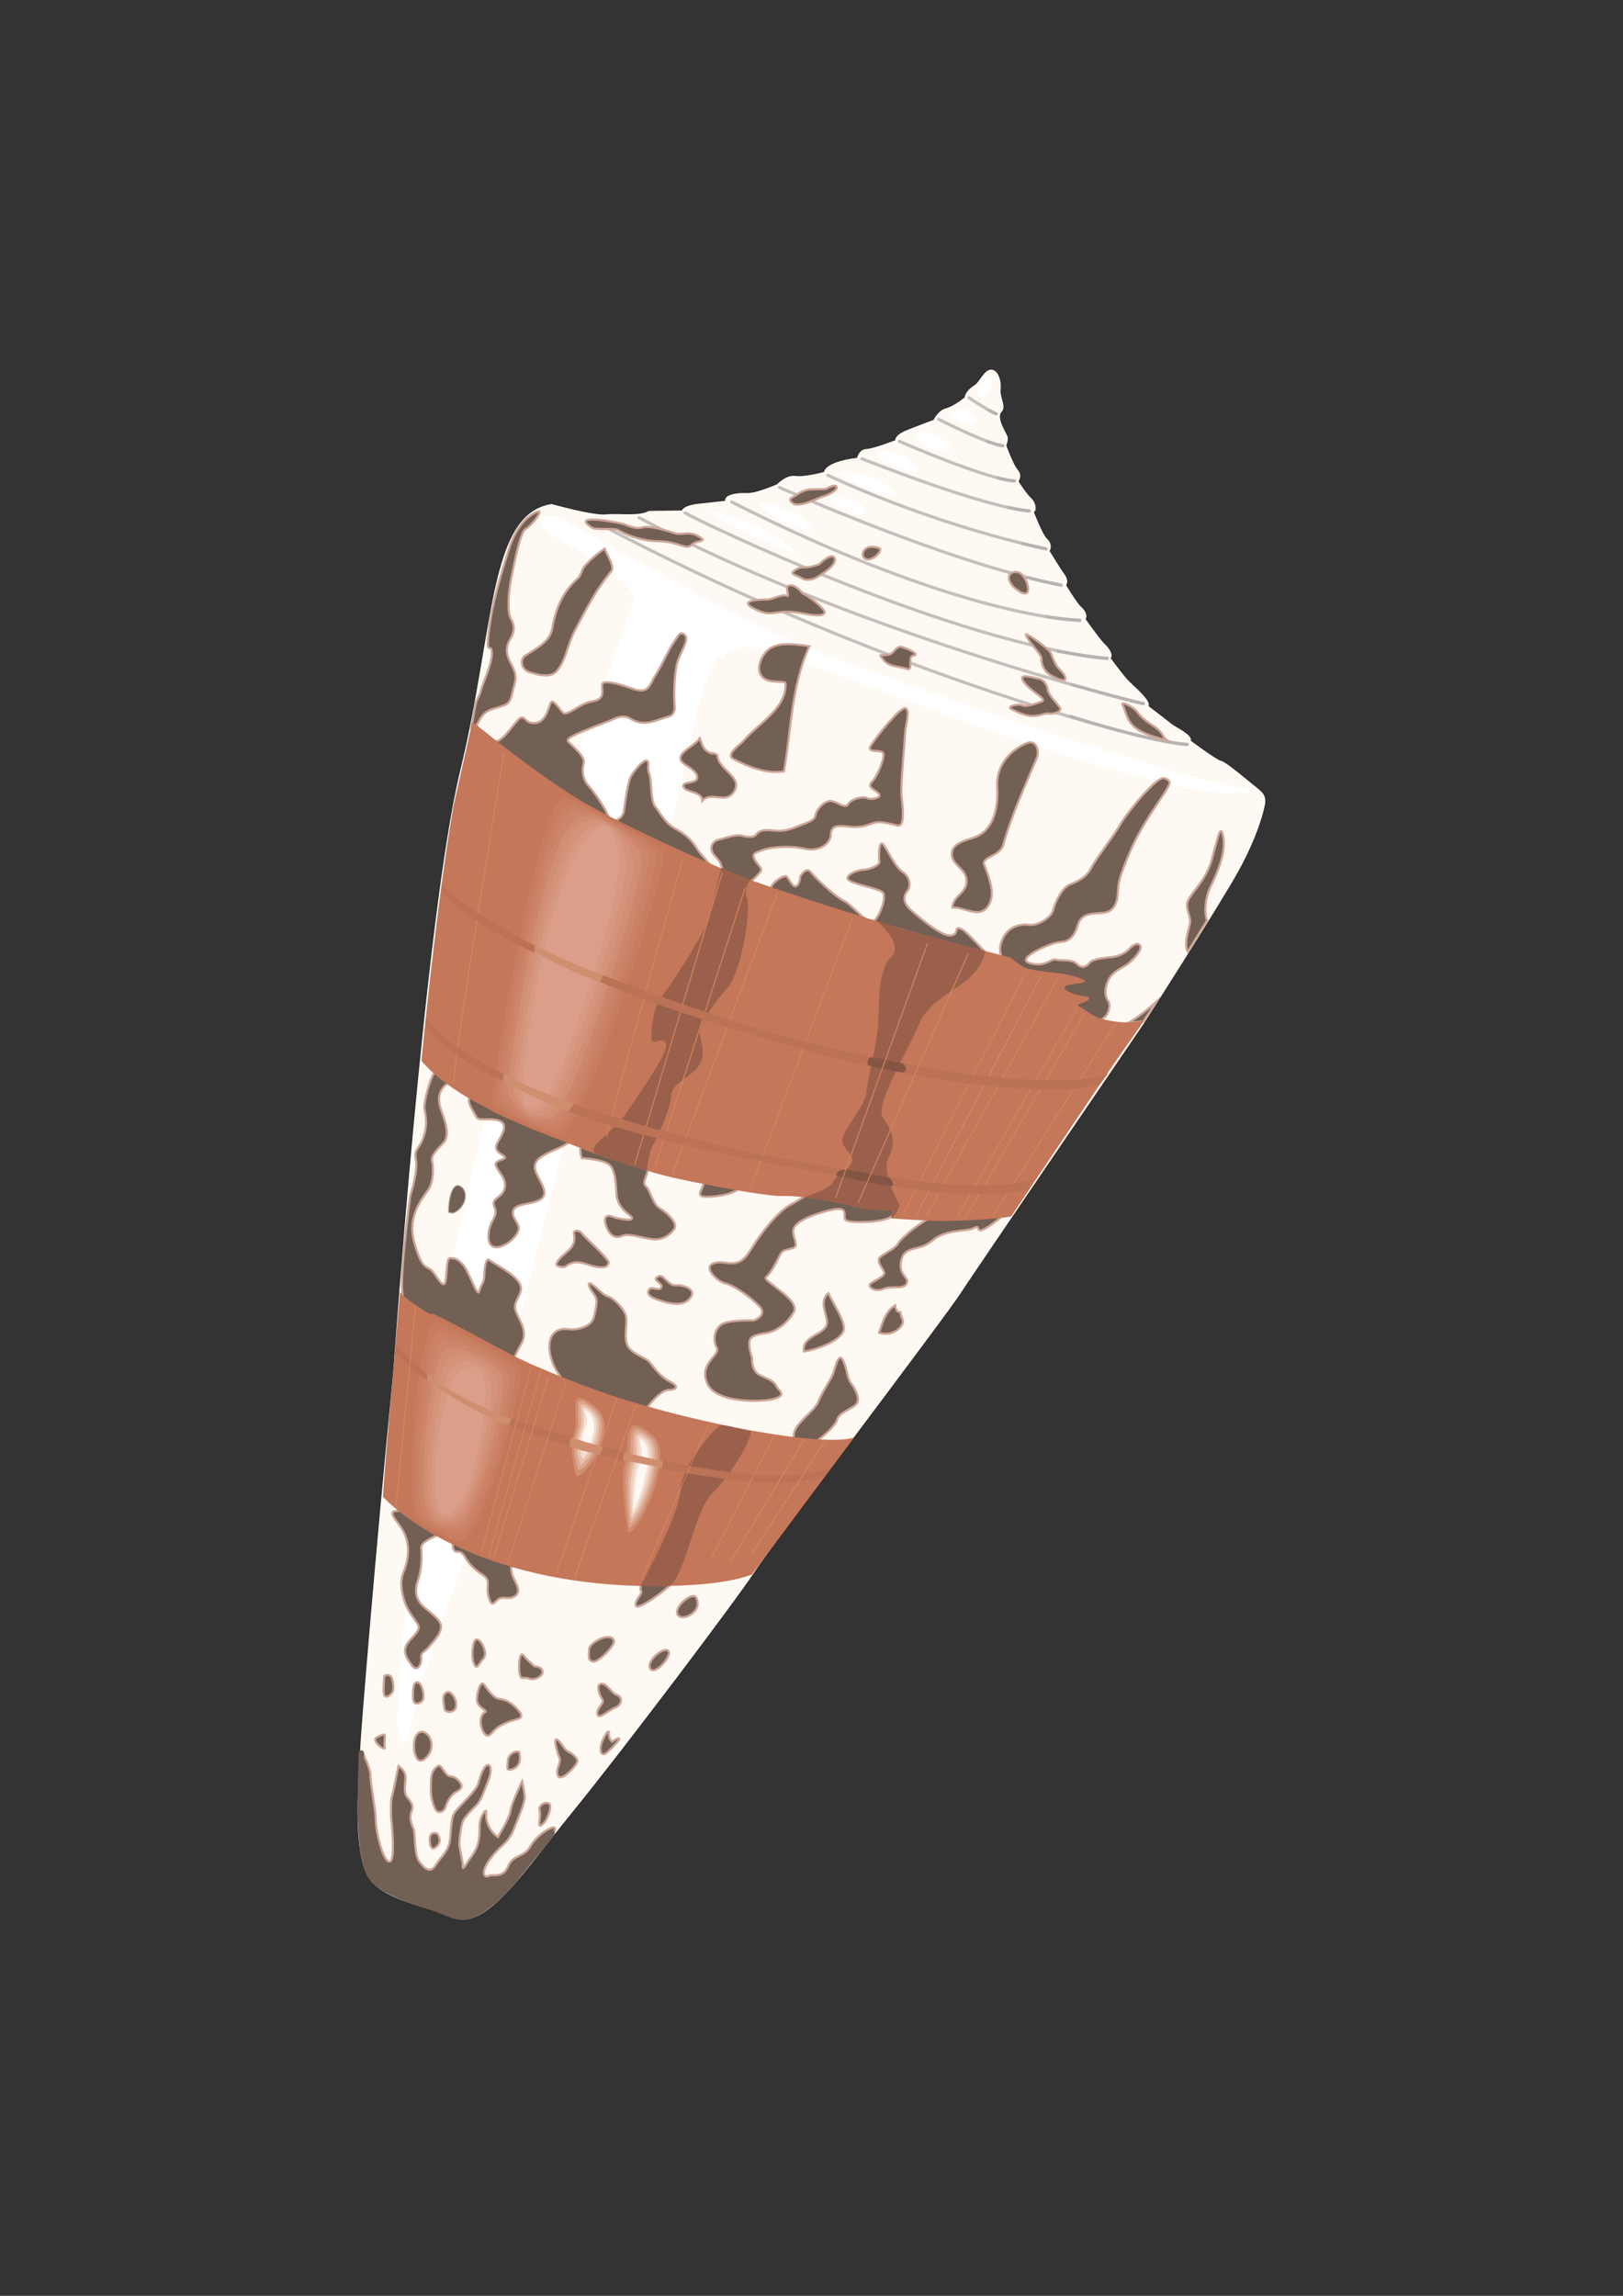 <?xml version="1.0" encoding="utf-8"?>
<!-- Created by UniConvertor 2.0rc4 (https://sk1project.net/) -->
<svg xmlns="http://www.w3.org/2000/svg" height="841.89pt" viewBox="0 0 595.276 841.89" width="595.276pt" version="1.1" xmlns:xlink="http://www.w3.org/1999/xlink" id="2e685a5e-f60d-11ea-92c8-dcc15c148e23">

<rect x="0" y="0" width="595.276" height="841.89" fill="#333333" stroke="none"/>

<g>
	<path style="stroke:#2d2c2b;stroke-width:0.36;stroke-miterlimit:10.433;fill:#fff9f4;" d="M 357.47,141.009 C 359.414,139.713 361.358,133.953 364.742,135.681 366.542,136.617 367.55,140.073 367.19,142.881 366.83,145.689 369.494,149.145 367.478,151.161 365.534,153.177 369.35,158.865 369.71,160.017 370.142,161.241 369.278,163.401 369.278,163.401 369.278,163.401 371.798,170.025 373.022,171.609 374.246,173.193 374.966,174.129 373.814,176.577 373.814,176.577 376.838,181.257 378.422,182.625 379.934,183.993 380.654,186.945 379.43,187.881 379.43,187.881 382.598,196.017 384.11,197.385 385.622,198.753 385.982,200.481 385.19,202.065 385.19,202.065 389.15,208.545 390.374,210.201 392.534,213.081 391.238,214.593 391.238,214.593 391.238,214.593 395.198,221.145 396.71,222.441 398.222,223.809 399.158,225.681 398.366,226.977 398.366,226.977 403.406,234.177 405.206,235.905 406.934,237.561 408.662,240.081 407.582,241.305 407.582,241.305 412.046,247.497 414.206,249.657 416.294,251.817 422.342,256.713 421.478,258.873 421.478,258.873 428.75,264.417 430.046,265.497 431.342,266.505 437.534,269.313 436.958,271.545 436.958,271.545 446.246,278.529 448.046,278.889 449.846,279.249 458.918,287.025 461.15,288.753 463.598,290.697 464.966,292.137 463.886,296.241 463.886,296.241 461.942,306.033 454.094,320.073 446.174,334.113 419.534,375.657 419.534,375.657 419.534,375.657 357.326,466.881 352.214,474.729 347.174,482.649 283.382,566.529 276.902,576.537 270.422,586.473 228.302,642.345 209.366,665.529 193.238,685.329 178.55,708.081 166.814,703.545 154.502,698.793 142.19,697.137 135.926,689.937 128.15,681.153 131.75,646.881 131.894,641.697 132.038,636.585 137.51,569.193 143.99,503.817 143.99,503.817 155.726,335.913 168.542,282.849 181.43,229.785 178.982,188.313 202.31,184.641 202.31,184.641 217.718,188.961 222.326,188.457 227.006,187.953 234.494,189.249 237.95,187.161 L 249.974,187.017 C 249.974,187.017 250.55,185.073 256.598,184.497 259.406,184.209 265.814,183.489 265.814,183.489 265.814,183.489 265.022,180.393 274.238,180.609 277.478,180.681 284.894,177.441 284.894,177.441 284.894,177.441 288.206,173.913 291.59,174.345 294.974,174.849 302.102,172.905 302.102,172.905 302.102,172.905 302.246,169.233 314.198,167.721 314.198,167.721 314.918,164.625 317.726,164.481 320.606,164.265 328.166,161.313 328.166,161.313 328.166,161.313 328.022,159.441 332.198,157.713 336.446,155.985 342.278,153.825 342.278,153.825 342.278,153.825 343.934,150.297 346.886,149.577 349.838,148.785 353.654,145.617 353.654,145.617 353.654,145.617 353.726,143.313 357.47,141.009 L 357.47,141.009 Z" />
	<path style="fill:#ffffff;" d="M 174.734,559.905 C 174.734,559.905 153.782,615.633 151.19,630.681 148.598,645.729 145.43,637.593 145.718,628.809 146.078,619.953 151.334,555.585 151.334,555.585 L 174.734,559.905 Z" />
	<path style="fill:#ffffff;" d="M 207.926,414.825 C 207.926,414.825 189.638,487.113 188.198,493.233 186.83,499.353 161.342,493.449 163.646,476.817 166.31,456.585 179.99,401.937 179.99,401.937 179.99,401.937 206.846,405.537 207.926,414.825 L 207.926,414.825 Z" />
	<path style="fill:#ffffff;" d="M 240.686,315.321 C 249.47,302.793 254.87,248.217 263.726,241.377 272.654,234.609 275.75,237.273 288.422,240.729 301.022,244.113 416.798,291.633 453.446,290.913 453.446,290.913 467.702,291.057 447.686,287.241 427.598,283.425 350.63,257.649 308.726,242.313 266.822,226.977 208.934,190.689 203.966,189.393 198.998,188.169 195.686,191.697 201.446,195.369 207.278,198.969 234.278,214.233 232.406,220.065 224.558,244.113 207.062,289.689 204.686,294.513 202.31,299.337 230.102,330.513 240.686,315.321 L 240.686,315.321 Z" />
	<path style="stroke-miterlimit:10.433;stroke:#c5bfbb;stroke-width:1.152;stroke-linecap:round;fill:none;" d="M 355.382,145.833 C 355.382,145.833 362.654,150.801 365.39,151.737" />
	<path style="stroke-miterlimit:10.433;stroke:#c5bfbb;stroke-width:1.152;stroke-linecap:round;fill:none;" d="M 344.294,153.753 C 344.294,153.753 361.646,162.681 367.838,163.473" />
	<path style="stroke-miterlimit:10.433;stroke:#c5bfbb;stroke-width:1.152;stroke-linecap:round;fill:none;" d="M 329.822,161.817 C 329.822,161.817 361.646,175.785 372.086,176.361" />
	<path style="stroke-miterlimit:10.433;stroke:#c5bfbb;stroke-width:1.152;stroke-linecap:round;fill:none;" d="M 316.142,168.225 C 316.142,168.225 360.278,185.865 377.486,187.377" />
	<path style="stroke-miterlimit:10.433;stroke:#c5bfbb;stroke-width:1.152;stroke-linecap:round;fill:none;" d="M 303.614,174.273 C 303.614,174.273 339.47,191.625 383.606,201.273" />
	<path style="stroke-miterlimit:10.433;stroke:#c5bfbb;stroke-width:1.152;stroke-linecap:round;fill:none;" d="M 285.902,178.737 C 285.902,178.737 347.822,206.457 389.222,214.593" />
	<path style="stroke-miterlimit:10.433;stroke:#c5bfbb;stroke-width:1.152;stroke-linecap:round;fill:none;" d="M 396.062,227.481 C 371.942,226.257 325.79,213.225 268.334,184.065" />
	<path style="stroke-miterlimit:10.433;stroke:#c5bfbb;stroke-width:1.152;stroke-linecap:round;fill:none;" d="M 251.27,188.097 C 256.814,191.409 349.694,235.977 406.142,241.449" />
	<path style="stroke-miterlimit:10.433;stroke:#c5bfbb;stroke-width:1.152;stroke-linecap:round;fill:none;" d="M 419.318,258.009 C 414.638,257.145 310.526,230.865 234.422,189.825" />
	<path style="stroke-miterlimit:10.433;stroke:#c5bfbb;stroke-width:1.152;stroke-linecap:round;fill:none;" d="M 435.158,272.985 C 418.094,272.193 315.422,243.249 218.51,191.409" />
	<path style="stroke-miterlimit:10.433;stroke:#b8b3b0;stroke-width:1.152;stroke-linecap:round;fill:none;" d="M 362.798,150.513 C 363.806,151.089 364.742,151.521 365.39,151.737" />
	<path style="stroke-miterlimit:10.433;stroke:#b8b3b0;stroke-width:1.152;stroke-linecap:round;fill:none;" d="M 362.15,161.889 C 364.382,162.681 366.398,163.329 367.838,163.473" />
	<path style="stroke-miterlimit:10.433;stroke:#b8b3b0;stroke-width:1.152;stroke-linecap:round;fill:none;" d="M 366.038,175.281 C 368.414,175.857 370.502,176.289 372.086,176.361" />
	<path style="stroke-miterlimit:10.433;stroke:#b8b3b0;stroke-width:1.152;stroke-linecap:round;fill:none;" d="M 370.07,186.153 C 372.878,186.729 375.398,187.161 377.486,187.377" />
	<path style="stroke-miterlimit:10.433;stroke:#b8b3b0;stroke-width:1.152;stroke-linecap:round;fill:none;" d="M 375.038,199.329 C 377.846,199.977 380.726,200.697 383.606,201.273" />
	<path style="stroke-miterlimit:10.433;stroke:#b8b3b0;stroke-width:1.152;stroke-linecap:round;fill:none;" d="M 376.91,211.785 C 381.158,212.865 385.262,213.801 389.222,214.593" />
	<path style="stroke-miterlimit:10.433;stroke:#b8b3b0;stroke-width:1.152;stroke-linecap:round;fill:none;" d="M 396.062,227.481 C 392.534,227.337 388.502,226.905 384.038,226.185" />
	<path style="stroke-miterlimit:10.433;stroke:#b8b3b0;stroke-width:1.152;stroke-linecap:round;fill:none;" d="M 387.782,238.785 C 393.758,239.793 400.814,241.233 406.142,241.449" />
	<path style="stroke-miterlimit:10.433;stroke:#b8b3b0;stroke-width:1.152;stroke-linecap:round;fill:none;" d="M 419.318,258.009 C 417.95,257.793 408.158,255.345 393.11,251.025" />
	<path style="stroke-miterlimit:10.433;stroke:#b8b3b0;stroke-width:1.152;stroke-linecap:round;fill:none;" d="M 435.446,272.985 C 430.334,272.697 416.798,270.321 392.678,262.689" />
	<path style="stroke:#cca698;stroke-width:0.792;stroke-miterlimit:10.433;fill:#726055;" d="M 361.646,333.177 C 358.478,336.417 353.582,332.601 349.334,332.817 349.334,328.785 354.23,327.705 354.518,323.529 354.806,319.065 350.198,317.769 349.262,314.385 348.11,309.993 352.862,308.481 356.678,307.329 364.742,304.881 366.182,295.809 365.75,288.609 365.246,280.833 370.574,274.929 376.694,272.481 380.222,271.113 381.23,275.505 380.294,277.881 375.758,288.753 371.222,298.329 367.91,309.921 366.83,313.809 360.062,314.385 360.926,316.833 362.582,321.657 365.966,328.713 361.646,333.177 L 361.646,333.177 Z" />
	<path style="stroke:#cca698;stroke-width:0.792;stroke-miterlimit:10.433;fill:#726055;" d="M 287.558,282.849 C 281.222,283.929 274.67,281.265 269.198,278.457 265.814,276.729 270.926,273.633 272.654,271.689 278.702,264.777 288.494,259.809 288.134,250.521 288.062,249.657 283.166,250.449 280.79,249.153 276.398,246.633 278.99,240.801 281.51,238.497 285.254,235.113 291.806,236.265 296.846,236.985 290.222,251.601 290.222,267.369 287.558,282.849 L 287.558,282.849 Z" />
	<path style="stroke:#cca698;stroke-width:0.792;stroke-miterlimit:10.433;fill:#726055;" d="M 268.622,291.057 C 265.67,294.513 260.702,290.121 257.606,293.649 257.534,289.905 250.982,290.841 250.622,288.249 250.406,286.449 255.59,287.529 255.734,285.153 255.806,283.137 253.142,281.625 251.198,280.329 246.014,276.729 254.654,273.993 256.67,270.681 257.822,273.633 257.822,275.073 260.918,276.297 261.062,275.793 262.862,276.873 263.078,276.441 262.862,276.873 263.51,278.673 263.654,278.961 265.67,283.281 273.014,285.873 268.622,291.057 L 268.622,291.057 Z" />
	<path style="stroke:#cca698;stroke-width:0.792;stroke-miterlimit:10.433;fill:#726055;" d="M 303.83,474.225 C 305.846,478.545 309.086,482.937 309.518,486.753 310.022,490.857 300.734,494.673 294.902,495.609 293.678,489.777 303.182,489.417 303.326,485.097 303.398,481.857 300.158,477.177 303.83,474.225 L 303.83,474.225 Z" />
	<path style="stroke:#cca698;stroke-width:0.792;stroke-miterlimit:10.433;fill:#726055;" d="M 326.438,480.201 C 327.014,479.553 327.662,479.193 328.31,478.689 328.598,479.841 328.67,481.209 330.254,481.209 330.182,482.721 331.694,484.089 330.974,485.529 329.462,488.553 325.574,489.849 322.406,488.697 323.486,485.745 324.206,482.721 326.438,480.201 L 326.438,480.201 Z" />
	<path style="stroke:#cca698;stroke-width:0.792;stroke-miterlimit:10.433;fill:#726055;" d="M 248.03,471.345 C 250.334,471.129 255.086,472.569 253.574,475.305 251.126,479.697 245.15,478.041 240.758,476.457 239.174,475.881 236.87,474.801 238.022,472.929 238.886,471.489 241.478,473.505 242.414,472.353 243.638,470.841 239.606,469.617 240.686,468.609 243.278,466.017 244.502,471.633 248.03,471.345 L 248.03,471.345 Z" />
	<path style="stroke:#cca698;stroke-width:0.792;stroke-miterlimit:10.433;fill:#726055;" d="M 210.518,452.481 C 210.158,450.897 212.39,451.185 213.038,451.905 216.35,455.649 220.094,458.457 223.046,462.417 223.55,463.065 222.902,464.361 222.038,464.577 216.71,465.729 212.75,460.473 207.638,464.289 206.558,465.153 203.606,464.289 204.11,463.281 206.126,459.177 211.742,458.385 210.518,452.481 L 210.518,452.481 Z" />
	<path style="stroke:#b1a9a2;stroke-width:0.36;stroke-miterlimit:10.433;fill:#726055;" d="M 166.526,444.705 C 165.734,445.065 165.158,444.561 164.51,444.633 164.366,441.033 165.59,433.401 168.686,434.913 171.998,436.569 171.134,442.617 166.526,444.705 L 166.526,444.705 Z" />
	<path style="stroke:#cca698;stroke-width:0.792;stroke-miterlimit:10.433;fill:#726055;" d="M 210.734,231.441 C 208.142,236.337 207.638,242.169 204.11,246.201 201.878,248.649 197.486,247.569 194.03,246.417 191.15,245.481 190.502,241.809 192.734,240.369 196.766,237.705 201.734,235.257 202.526,230.577 203.75,223.161 206.414,217.041 211.958,212.073 213.254,210.921 213.326,208.761 214.55,207.465 216.71,205.089 219.086,203.001 221.75,201.201 222.902,204.153 225.638,207.753 224.054,209.697 218.366,216.537 214.766,223.881 210.734,231.441 L 210.734,231.441 Z" />
	<path style="stroke:#cca698;stroke-width:0.792;stroke-miterlimit:10.433;fill:#726055;" d="M 221.174,301.065 C 227.87,304.953 218.582,290.985 216.062,288.393 213.542,285.729 213.47,282.273 213.974,280.401 214.55,278.457 213.542,277.161 211.094,274.569 208.574,271.905 206.918,271.689 209.654,270.105 212.462,268.449 222.686,264.705 224.198,264.057 225.71,263.409 228.446,261.753 231.398,263.625 234.278,265.425 236.582,265.137 238.382,264.849 240.11,264.489 244.862,262.833 244.862,262.833 244.862,262.833 247.742,262.689 247.454,258.873 247.094,255.129 247.31,246.921 248.39,243.033 249.47,239.217 252.998,234.537 251.198,232.881 249.398,231.225 248.894,233.097 247.166,235.473 245.438,237.777 242.486,244.545 240.398,247.641 238.238,250.809 238.238,254.841 231.974,252.537 225.782,250.305 221.03,249.369 220.814,251.025 220.598,252.753 222.326,256.353 217.43,257.145 212.462,257.937 208.07,262.761 206.558,261.393 205.046,260.025 202.742,255.777 201.878,257.937 201.014,260.097 200.078,264.777 196.334,265.137 192.59,265.497 192.734,262.401 190.862,263.265 189.062,264.201 184.598,272.121 181.43,271.977 178.334,271.905 213.326,296.457 221.174,301.065 L 221.174,301.065 Z" />
	<path style="stroke:#cca698;stroke-width:0.792;stroke-miterlimit:10.433;fill:#726055;" d="M 225.206,300.993 C 225.206,300.993 228.374,300.561 228.878,297.177 229.31,293.865 230.318,286.593 231.398,284.721 232.478,282.849 235.574,278.961 237.014,278.889 238.454,278.817 237.23,281.769 238.094,283.641 239.03,285.441 238.526,293.361 240.182,295.593 241.91,297.825 243.926,301.785 247.382,303.729 250.838,305.601 253.43,307.617 255.518,311.073 257.606,314.529 263.582,318.993 258.758,318.633 254.006,318.273 227.15,307.545 225.206,300.993 L 225.206,300.993 Z" />
	<path style="stroke:#cca698;stroke-width:0.792;stroke-miterlimit:10.433;fill:#726055;" d="M 264.95,319.497 C 264.878,317.913 264.518,316.257 262.286,313.953 259.982,311.649 260.702,308.625 263.654,307.905 266.606,307.113 270.206,305.889 272.15,306.465 274.022,306.969 276.326,307.329 277.334,306.033 278.342,304.737 279.854,304.089 283.238,304.521 286.622,304.953 289.214,304.449 292.238,303.153 295.262,301.857 298.79,301.209 299.078,298.977 299.438,296.745 302.75,293.145 305.198,293.793 307.718,294.369 309.95,296.673 311.102,294.873 312.182,293.001 316.358,291.849 317.942,292.641 319.526,293.433 323.918,292.569 322.19,290.913 320.39,289.257 317.87,288.609 319.886,286.593 321.902,284.577 324.854,277.305 323.846,276.009 322.91,274.785 317.582,276.297 319.382,273.417 321.182,270.537 330.11,259.161 332.054,259.737 333.998,260.241 332.126,265.713 331.982,268.809 331.838,271.977 330.326,287.745 330.614,291.489 330.974,295.233 332.198,303.369 329.174,302.721 326.078,302.001 322.838,300.993 320.39,301.785 318.014,302.649 315.278,303.729 310.814,303.081 306.35,302.505 304.838,303.153 304.694,306.249 304.55,309.417 300.446,312.513 294.902,311.217 289.358,309.921 282.374,310.713 279.71,311.721 276.974,312.801 275.534,312.873 276.902,315.393 278.27,317.841 280.214,318.417 278.558,320.145 276.902,321.945 274.814,324.537 273.014,323.385 271.142,322.305 265.022,320.937 264.95,319.497 L 264.95,319.497 Z" />
	<path style="stroke:#cca698;stroke-width:0.792;stroke-miterlimit:10.433;fill:#726055;" d="M 174.518,266.217 C 175.958,264.633 176.318,261.321 180.782,259.953 185.246,258.513 186.902,258.729 187.766,254.625 188.63,250.449 190.286,248.649 187.766,244.041 185.246,239.433 185.534,237.201 187.046,234.537 188.558,231.873 189.062,229.929 187.478,227.121 185.822,224.385 186.614,216.753 187.406,212.577 188.27,208.401 190.646,195.081 192.806,193.929 194.966,192.777 199.79,186.585 197.054,187.665 194.39,188.673 189.638,192.057 186.686,201.345 183.734,210.633 180.422,221.217 179.198,232.449 178.262,241.305 180.278,235.185 180.422,239.361 180.566,243.465 176.822,251.097 176.39,253.185 175.958,255.273 174.806,256.425 174.518,257.937 174.158,259.449 173.222,265.209 173.222,265.209 173.222,265.209 171.854,269.313 174.518,266.217 L 174.518,266.217 Z" />
	<path style="stroke:#cca698;stroke-width:0.792;stroke-miterlimit:10.433;fill:#726055;" d="M 282.95,325.905 C 281.798,324.753 287.702,320.217 288.638,321.513 289.646,322.809 290.942,325.833 292.238,324.825 293.462,323.889 293.534,321.297 293.534,321.297 293.534,321.297 295.766,317.625 297.422,319.857 299.15,322.089 306.206,328.713 309.446,330.297 312.686,331.881 318.086,339.009 320.246,337.929 322.406,336.777 325.646,328.497 323.558,327.057 321.47,325.617 312.254,324.105 311.03,322.521 309.878,320.937 314.414,318.993 316.43,318.993 318.374,318.921 322.838,317.553 322.55,315.825 322.19,314.025 322.406,308.337 323.702,309.417 324.998,310.425 327.95,317.697 331.118,319.785 334.286,321.945 333.782,325.329 333.062,326.337 332.414,327.417 329.75,329.937 334.358,333.969 338.966,338.001 345.662,343.473 348.83,343.041 351.998,342.609 349.622,339.441 352.574,340.665 355.526,341.961 365.246,354.633 367.91,354.129 370.502,353.625 305.702,349.809 282.95,325.905 L 282.95,325.905 Z" />
	<path style="stroke:#cca698;stroke-width:0.792;stroke-miterlimit:10.433;fill:#726055;" d="M 368.846,353.409 C 367.694,351.249 365.462,348.945 367.838,344.121 370.142,339.297 374.822,338.793 377.63,339.153 380.438,339.585 385.694,336.561 386.342,333.537 387.062,330.441 389.726,325.401 392.462,324.321 395.126,323.313 398.51,321.729 400.094,318.489 401.678,315.321 408.518,306.537 411.11,302.001 413.774,297.537 424.358,284.433 427.094,285.369 429.83,286.305 429.11,287.313 427.598,289.977 426.086,292.641 418.814,302.217 414.638,311.937 410.534,321.657 410.246,323.313 410.03,326.985 409.886,330.657 408.806,333.969 405.35,334.617 401.822,335.337 396.854,334.041 395.27,339.297 393.758,344.481 391.31,345.345 388.43,345.489 385.55,345.705 371.942,351.537 377.702,353.193 383.462,354.849 385.406,351.393 387.278,351.897 389.222,352.473 393.038,351.537 395.054,353.553 397.07,355.497 398.654,354.273 399.734,352.977 400.742,351.681 405.35,351.177 407.726,350.961 410.03,350.673 412.406,349.881 414.062,348.081 415.718,346.281 417.59,345.417 418.238,346.929 418.886,348.441 415.862,351.753 413.63,353.481 411.398,355.137 408.158,356.145 406.574,359.313 404.99,362.553 405.206,365.433 406.43,367.017 407.582,368.601 406.574,371.913 404.99,373.137 403.406,374.361 400.814,376.809 396.206,372.777 391.598,368.745 373.382,353.481 371.222,354.633 369.134,355.713 368.846,353.409 368.846,353.409 L 368.846,353.409 Z" />
	<path style="stroke:#cca698;stroke-width:0.792;stroke-miterlimit:10.433;fill:#726055;" d="M 442.718,337.497 C 441.854,335.697 441.638,330.081 443.942,325.257 446.318,320.433 449.63,312.945 448.694,307.113 447.758,301.281 446.606,307.689 445.598,310.929 444.59,314.241 444.446,317.337 441.206,322.377 437.966,327.345 435.446,329.289 435.374,331.809 435.302,334.401 437.03,336.633 436.382,339.081 435.806,341.601 434.15,346.353 435.662,349.017 L 442.718,337.497 Z" />
	<path style="stroke:#cca698;stroke-width:0.792;stroke-miterlimit:10.433;fill:#726055;" d="M 424.07,367.377 C 424.07,367.377 416.87,373.857 413.414,375.225 L 419.39,374.505 424.07,367.377 Z" />
	<path style="stroke:#cca698;stroke-width:0.792;stroke-miterlimit:10.433;fill:#726055;" d="M 369.134,444.777 C 369.134,444.777 362.654,450.177 360.278,451.041 357.902,451.833 359.702,448.953 357.254,450.321 354.806,451.689 346.958,450.609 342.062,454.857 337.238,459.033 331.838,456.585 330.542,462.129 329.246,467.673 333.71,468.249 332.558,470.697 331.334,473.073 327.014,471.345 323.99,472.641 320.966,474.009 317.798,471.849 319.382,470.625 320.966,469.401 324.926,467.961 324.278,466.449 323.63,464.937 321.11,462.273 322.982,460.833 324.926,459.393 328.598,457.593 329.39,456.009 330.182,454.353 338.246,447.225 343.574,445.641 348.974,444.057 369.134,444.777 369.134,444.777 L 369.134,444.777 Z" />
	<path style="stroke:#cca698;stroke-width:0.792;stroke-miterlimit:10.433;fill:#726055;" d="M 327.662,445.209 C 327.014,448.377 311.822,448.737 310.238,447.441 308.726,446.073 312.11,441.969 304.478,443.769 296.774,445.641 291.302,448.305 290.942,451.113 290.582,453.921 293.318,456.873 290.87,457.665 288.494,458.457 287.126,458.025 285.974,460.401 284.75,462.849 282.518,467.097 281.222,468.033 279.926,469.041 282.374,470.193 283.886,471.561 285.398,472.929 293.03,477.681 291.158,481.137 289.286,484.593 285.038,488.265 281.006,488.841 276.902,489.489 274.814,490.065 274.814,492.585 274.742,495.177 275.822,497.841 275.822,497.841 275.822,497.841 275.462,502.665 278.63,504.249 281.87,505.833 283.814,506.337 284.678,508.209 285.542,510.009 288.566,511.305 284.606,512.745 280.718,514.257 262.646,514.905 259.406,507.345 256.094,499.785 264.518,496.905 262.862,494.169 261.278,491.361 262.07,487.185 264.878,485.529 267.686,483.945 276.47,484.233 276.47,484.233 276.47,484.233 281.582,482.361 278.63,479.121 275.606,475.881 269.126,471.273 266.03,470.625 263.006,469.905 257.462,464.577 261.926,463.209 266.39,461.769 270.35,466.305 275.102,458.673 279.782,451.041 285.614,444.129 289.862,441.825 294.182,439.593 296.774,437.073 299.654,436.857 302.534,436.713 329.822,434.769 327.662,445.209 L 327.662,445.209 Z" />
	<path style="stroke:#cca698;stroke-width:0.792;stroke-miterlimit:10.433;fill:#726055;" d="M 270.926,434.121 C 273.662,437.721 259.046,439.665 257.246,438.585 255.374,437.505 259.478,434.337 257.39,432.897 255.302,431.457 269.27,431.889 270.926,434.121 L 270.926,434.121 Z" />
	<path style="stroke:#cca698;stroke-width:0.792;stroke-miterlimit:10.433;fill:#726055;" d="M 237.23,428.217 C 238.382,430.305 235.07,433.329 236.87,434.985 238.67,436.641 239.174,441.321 242.054,443.121 244.934,444.921 248.75,448.593 247.31,450.681 245.87,452.769 243.062,454.929 239.102,454.425 235.214,453.849 230.318,452.121 228.158,453.201 225.998,454.353 223.55,453.201 222.326,449.601 221.102,446.001 222.614,445.353 224.774,446.217 226.934,447.081 234.494,448.377 230.894,445.569 227.222,442.833 226.43,440.457 226.142,438.153 225.926,435.777 225.998,428.649 223.118,426.849 220.238,425.049 213.398,424.689 213.398,424.689 213.398,424.689 211.526,419.577 214.766,419.145 217.934,418.713 236.078,426.057 237.23,428.217 L 237.23,428.217 Z" />
	<path style="stroke:#cca698;stroke-width:0.792;stroke-miterlimit:10.433;fill:#726055;" d="M 209.798,417.921 C 208.07,419.721 205.406,420.801 202.022,422.313 198.71,423.897 195.038,425.625 196.478,429.585 197.99,433.473 201.662,437.649 198.278,439.809 194.822,441.897 189.206,441.177 188.27,443.841 187.334,446.577 190.79,448.521 190.214,450.969 189.566,453.489 186.326,456.441 183.374,457.161 180.422,457.953 178.622,456.297 179.27,451.761 179.846,447.297 182.87,446.001 181.358,442.617 179.774,439.305 184.31,439.377 185.102,435.705 185.894,432.105 183.014,430.305 181.934,427.569 180.854,424.905 187.334,425.481 184.454,423.681 181.574,421.881 181.358,420.945 182.87,418.281 184.382,415.689 186.614,411.945 182.726,410.865 178.91,409.785 175.526,411.369 174.662,409.497 173.798,407.697 170.126,402.873 173.078,402.153 176.03,401.433 209.798,417.921 209.798,417.921 L 209.798,417.921 Z" />
	<path style="stroke:#cca698;stroke-width:0.792;stroke-miterlimit:10.433;fill:#726055;" d="M 165.59,396.321 C 163.142,397.689 159.326,400.569 161.846,407.193 164.366,413.817 164.51,417.273 162.494,419.289 160.55,421.305 157.886,423.825 158.462,425.841 159.038,427.929 158.966,433.041 157.454,435.705 155.942,438.369 149.03,445.137 151.91,455.505 154.79,465.873 156.446,464.145 158.246,465.801 160.046,467.457 162.854,473.865 163.502,469.329 164.078,464.865 163.718,461.121 165.374,461.337 167.102,461.553 167.39,461.337 169.694,463.641 171.926,465.945 175.094,476.025 175.742,473.577 176.39,471.057 177.614,470.121 177.614,468.105 177.614,466.089 178.046,460.761 179.558,462.129 181.07,463.425 188.126,466.665 190.43,470.409 192.806,474.153 187.838,476.889 189.062,480.489 190.286,484.089 194.03,488.337 191.078,493.017 188.198,497.769 188.27,501.225 184.598,498.993 180.926,496.833 160.766,491.505 156.086,486.033 151.406,480.561 148.166,481.569 147.518,473.505 146.87,465.441 150.47,438.513 150.47,438.513 150.47,438.513 153.35,429.729 152.558,425.337 151.694,420.945 153.854,421.809 155.438,416.625 157.022,411.441 155.942,408.705 155.654,406.401 155.438,404.097 157.886,394.089 160.118,392.433 162.35,390.705 165.59,396.321 165.59,396.321 L 165.59,396.321 Z" />
	<path style="stroke:#cca698;stroke-width:0.792;stroke-miterlimit:10.433;fill:#726055;" d="M 203.39,488.697 C 204.902,487.329 206.774,487.185 209.006,487.473 211.238,487.761 217.07,486.825 217.934,482.649 218.726,478.473 219.518,476.889 217.862,474.657 216.134,472.425 215.054,469.761 216.926,470.841 218.798,471.921 220.958,474.801 222.902,475.377 224.774,475.881 229.67,480.273 229.742,483.657 229.886,487.113 228.302,492.369 231.398,495.033 234.422,497.697 237.014,497.769 238.67,500.001 240.398,502.233 242.558,505.113 245.798,506.697 248.966,508.281 248.534,509.649 245.078,509.721 241.622,509.865 236.006,517.641 234.206,520.521 232.406,523.401 205.91,512.457 205.622,510.153 205.406,507.777 207.206,506.913 204.83,503.745 202.382,500.577 199.502,492.153 203.39,488.697 L 203.39,488.697 Z" />
	<path style="stroke:#cca698;stroke-width:0.792;stroke-miterlimit:10.433;fill:#726055;" d="M 291.158,525.921 C 291.806,521.529 298.862,517.497 300.158,513.969 301.526,510.441 304.694,506.049 305.486,503.889 306.35,501.729 307.43,495.825 309.086,498.633 310.67,501.441 310.526,505.113 312.182,507.345 313.91,509.577 315.71,513.249 313.982,514.977 312.326,516.777 307.646,517.857 306.926,520.881 306.278,523.905 289.07,539.025 291.158,525.921 L 291.158,525.921 Z" />
	<path style="stroke:#cca698;stroke-width:0.792;stroke-miterlimit:10.433;fill:#726055;" d="M 162.422,559.689 C 165.158,562.713 154.142,564.009 154.502,567.753 154.862,571.497 154.574,575.745 153.206,579.849 151.766,583.953 153.062,586.977 155.078,588.921 157.094,590.937 161.846,593.889 161.774,596.409 161.774,599.001 159.758,601.017 157.67,603.537 155.654,606.129 154.286,605.697 154.502,608.001 154.79,610.305 152.99,613.185 151.262,610.953 149.606,608.721 147.878,606.561 148.814,603.825 149.75,601.089 154.718,598.281 153.35,595.833 151.91,593.385 149.678,591.081 148.454,587.481 147.23,583.881 146.654,579.849 147.878,576.825 149.102,573.873 150.686,568.689 148.814,563.577 146.942,558.465 143.486,556.593 143.99,554.649 144.566,552.705 158.75,555.513 162.422,559.689 L 162.422,559.689 Z" />
	<path style="stroke:#cca698;stroke-width:0.792;stroke-miterlimit:10.433;fill:#726055;" d="M 177.83,627.945 C 179.27,627.225 175.166,626.433 174.95,623.553 174.806,620.673 176.318,616.065 177.47,617.649 178.694,619.233 180.782,622.689 183.086,622.977 185.318,623.265 186.902,624.057 188.702,625.713 190.43,627.369 192.734,629.673 189.782,630.393 186.83,631.185 184.094,632.265 182.222,633.705 180.278,635.145 179.342,637.881 177.614,635.649 175.958,633.417 175.67,629.097 177.83,627.945 L 177.83,627.945 Z" />
	<path style="stroke:#cca698;stroke-width:0.792;stroke-miterlimit:10.433;fill:#726055;" d="M 160.622,647.601 C 161.99,646.809 163.286,651.129 164.942,651.345 166.67,651.561 167.462,651.993 168.686,653.577 169.91,655.161 169.19,656.169 167.318,657.105 165.518,657.969 164.006,660.633 163.43,662.577 162.926,664.521 160.55,665.313 159.614,663.441 158.75,661.641 157.958,658.689 158.03,656.097 158.102,653.577 157.526,649.473 160.622,647.601 L 160.622,647.601 Z" />
	<path style="stroke:#cca698;stroke-width:0.792;stroke-miterlimit:10.433;fill:#726055;" d="M 204.686,638.169 C 205.982,639.105 206.846,641.553 208.43,642.345 210.014,643.137 212.39,644.865 211.598,646.449 210.806,648.105 205.766,653.433 204.686,651.273 203.534,649.113 205.91,646.305 205.262,644.793 204.614,643.281 202.382,636.369 204.686,638.169 L 204.686,638.169 Z" />
	<path style="stroke:#cca698;stroke-width:0.792;stroke-miterlimit:10.433;fill:#726055;" d="M 220.598,617.433 C 222.614,617.217 224.414,621.105 226.358,621.609 228.23,622.185 228.446,625.065 225.71,626.145 223.046,627.225 219.662,630.753 219.086,628.665 218.51,626.577 221.966,624.489 220.958,623.193 220.022,621.969 218.294,617.721 220.598,617.433 L 220.598,617.433 Z" />
	<path style="stroke:#cca698;stroke-width:0.792;stroke-miterlimit:10.433;fill:#726055;" d="M 225.206,601.665 C 225.71,603.249 219.374,609.873 217.43,609.297 215.486,608.793 215.99,607.425 216.062,604.833 216.062,602.313 223.982,598.137 225.206,601.665 L 225.206,601.665 Z" />
	<path style="stroke:#cca698;stroke-width:0.792;stroke-miterlimit:10.433;fill:#726055;" d="M 198.998,612.825 C 199.286,614.553 196.19,616.425 194.03,615.561 191.87,614.697 191.078,616.353 190.574,613.689 190.07,611.025 190.574,605.121 192.014,607.065 193.526,608.937 196.046,611.025 196.046,611.025 196.046,611.025 198.638,611.097 198.998,612.825 L 198.998,612.825 Z" />
	<path style="stroke:#cca698;stroke-width:0.792;stroke-miterlimit:10.433;fill:#726055;" d="M 190.43,642.489 C 190.43,642.489 191.798,646.953 188.486,648.537 185.102,650.049 186.326,647.673 186.254,645.657 186.254,643.641 188.846,641.697 190.43,642.489 L 190.43,642.489 Z" />
	<path style="stroke:#cca698;stroke-width:0.792;stroke-miterlimit:10.433;fill:#726055;" d="M 245.294,605.625 C 246.302,607.425 240.11,614.625 238.454,611.889 236.87,609.081 243.926,603.177 245.294,605.625 L 245.294,605.625 Z" />
	<path style="stroke:#cca698;stroke-width:0.792;stroke-miterlimit:10.433;fill:#726055;" d="M 174.23,601.521 C 175.742,599.577 179.342,606.201 177.326,608.217 175.382,610.233 175.022,612.465 173.942,610.305 172.79,608.145 173.222,602.817 174.23,601.521 L 174.23,601.521 Z" />
	<path style="stroke:#cca698;stroke-width:0.792;stroke-miterlimit:10.433;fill:#726055;" d="M 163.646,620.673 C 165.302,619.449 167.894,623.481 167.246,626.001 166.598,628.449 162.926,628.233 162.926,626.217 162.926,624.273 161.774,622.113 163.646,620.673 L 163.646,620.673 Z" />
	<path style="stroke:#cca698;stroke-width:0.792;stroke-miterlimit:10.433;fill:#726055;" d="M 153.35,616.929 C 154.862,617.433 156.23,622.761 154.646,623.985 153.062,625.209 151.406,624.993 151.478,622.401 151.478,619.881 151.406,616.425 153.35,616.929 L 153.35,616.929 Z" />
	<path style="stroke:#cca698;stroke-width:0.792;stroke-miterlimit:10.433;fill:#726055;" d="M 153.422,635.505 C 154.574,634.641 156.014,635.001 157.238,636.585 158.462,638.169 158.678,641.049 157.526,642.921 156.446,644.793 154.142,647.025 152.774,644.577 151.406,642.129 151.478,636.945 153.422,635.505 L 153.422,635.505 Z" />
	<path style="stroke:#cca698;stroke-width:0.792;stroke-miterlimit:10.433;fill:#726055;" d="M 201.302,661.353 C 202.742,662.073 200.87,666.753 199.862,668.049 198.782,669.345 197.486,670.569 197.846,668.049 198.206,665.529 198.134,664.809 197.846,663.513 197.63,662.145 199.718,660.561 201.302,661.353 L 201.302,661.353 Z" />
	<path style="stroke:#cca698;stroke-width:0.792;stroke-miterlimit:10.433;fill:#726055;" d="M 140.894,636.009 C 141.542,636.513 140.75,639.249 141.11,640.689 141.47,642.201 137.942,639.897 137.582,637.953 137.366,637.017 140.894,636.009 140.894,636.009 L 140.894,636.009 Z" />
	<path style="stroke:#cca698;stroke-width:0.792;stroke-miterlimit:10.433;fill:#726055;" d="M 140.966,614.553 C 141.83,614.121 143.27,614.049 143.702,615.273 144.134,616.425 144.71,619.521 143.846,620.673 142.982,621.825 141.398,623.049 140.894,621.393 140.39,619.809 140.966,614.553 140.966,614.553 L 140.966,614.553 Z" />
	<path style="stroke:#cca698;stroke-width:0.792;stroke-miterlimit:10.433;fill:#726055;" d="M 188.702,570.345 C 187.55,572.793 186.902,575.241 188.198,578.265 189.494,581.289 191.222,583.521 188.99,585.249 186.758,586.905 184.454,585.177 182.87,586.401 181.214,587.625 180.422,589.785 179.198,585.609 178.046,581.505 180.278,579.777 177.182,577.617 174.014,575.529 172.286,573.873 170.414,570.777 168.542,567.609 167.03,570.273 166.238,567.897 165.374,565.521 167.678,563.217 167.678,563.217 L 188.702,570.345 Z" />
	<path style="stroke:#cca698;stroke-width:0.792;stroke-miterlimit:10.433;fill:#726055;" d="M 196.478,680.577 C 192.014,685.833 183.662,696.129 174.878,701.601 170.342,704.409 164.726,702.249 159.686,700.377 156.158,699.009 137.582,693.753 135.062,686.265 132.974,679.713 132.974,675.609 132.542,668.769 132.038,661.353 133.046,642.849 133.046,642.849 133.046,642.849 135.854,648.321 135.854,650.913 135.782,653.433 137.798,663.657 137.798,667.113 137.87,672.081 140.606,682.953 142.91,682.665 145.286,682.449 143.486,666.825 143.486,666.825 143.486,666.825 143.198,660.345 143.702,658.977 144.134,657.681 146.15,647.601 146.15,647.601 146.15,647.601 148.814,649.257 148.742,651.849 148.67,654.369 147.878,657.105 149.318,658.977 150.758,660.921 151.838,662.001 150.974,664.161 150.11,666.393 150.686,668.481 151.55,670.281 152.486,672.153 151.694,679.929 153.854,682.737 156.014,685.617 157.886,686.913 159.758,684.033 161.558,681.153 164.078,679.209 164.87,675.609 165.59,672.009 165.158,666.753 166.886,664.449 168.686,662.145 174.878,656.385 175.454,653.937 176.102,651.417 177.47,647.313 178.91,647.241 180.35,647.169 180.278,650.265 178.982,653.217 177.758,656.169 176.678,660.057 174.662,662.073 172.646,664.089 170.054,666.609 169.55,668.481 168.974,670.425 168.398,674.889 168.47,676.329 168.542,677.769 169.766,683.385 169.766,683.385 169.766,683.385 169.046,686.985 171.206,683.313 173.438,679.569 176.102,678.129 175.886,669.921 175.814,665.961 178.478,663.009 178.334,664.305 177.686,670.497 182.582,673.665 182.582,673.665 182.582,673.665 186.902,666.753 187.262,663.945 187.622,661.137 191.51,653.217 191.51,653.217 191.51,653.217 192.446,657.177 192.446,659.193 192.446,661.137 190.43,665.889 188.342,671.073 186.182,676.185 183.806,676.401 180.062,681.297 176.246,686.193 177.326,688.857 179.198,687.921 180.998,687.057 184.454,689.073 186.47,684.177 188.198,680.145 192.302,681.009 194.39,677.265 196.694,673.089 202.382,669.489 203.39,670.209 204.47,670.929 201.23,674.889 196.478,680.577 L 196.478,680.577 Z" />
	<path style="stroke:#cca698;stroke-width:0.792;stroke-miterlimit:10.433;fill:#726055;" d="M 160.406,672.441 C 160.406,672.441 162.71,675.249 159.758,677.481 158.174,678.705 157.598,676.617 157.598,674.601 157.526,672.585 158.822,671.649 160.406,672.441 L 160.406,672.441 Z" />
	<path style="stroke:#cca698;stroke-width:0.792;stroke-miterlimit:10.433;fill:#726055;" d="M 240.542,573.009 C 242.63,572.793 244.358,576.681 246.302,577.257 248.174,577.761 248.534,578.409 246.518,580.569 244.07,583.233 233.774,590.793 233.198,588.777 232.622,586.689 236.006,584.529 235.07,583.305 234.062,582.009 238.238,573.297 240.542,573.009 L 240.542,573.009 Z" />
	<path style="fill:#c47759;" d="M 313.262,527.145 C 301.886,530.745 256.814,522.393 224.558,511.809 198.35,503.169 153.062,482.073 146.726,473.793 146.726,473.793 140.75,541.329 140.462,548.889 140.462,548.889 165.878,577.689 227.726,581.289 227.726,581.289 260.702,583.305 275.822,577.329 L 313.262,527.145 Z" />
	<path style="fill:#9a604b;" d="M 275.318,524.913 C 275.75,528.081 267.686,541.329 261.062,547.809 254.51,554.361 251.054,579.129 245.294,581.505 245.294,581.505 238.238,581.865 234.854,581.721 234.854,581.721 249.254,555.369 249.542,546.585 249.902,537.801 262.358,522.753 264.734,522.609 266.462,522.609 275.318,524.913 275.318,524.913 L 275.318,524.913 Z" />
	<path style="fill:#c47759;" d="M 370.862,446.073 C 366.974,446.937 351.854,447.873 344.15,447.729 336.518,447.513 326.87,446.793 326.87,446.793 L 327.59,443.769 C 327.59,443.769 319.238,444.057 313.478,442.473 307.718,440.817 293.246,438.297 286.91,438.585 280.574,438.873 250.262,432.825 243.422,431.025 236.51,429.225 221.75,424.401 221.75,424.401 221.75,424.401 192.806,413.601 176.39,405.177 162.206,397.833 155.51,390.273 154.574,388.977 154.574,388.977 159.974,332.241 166.31,295.665 L 173.294,264.633 C 173.294,264.633 197.918,285.081 215.702,295.161 229.526,303.009 259.334,316.689 273.446,322.017 284.39,326.193 322.046,338.289 338.606,342.753 355.094,347.289 370.574,351.105 370.574,351.105 370.574,351.105 373.886,354.129 376.622,355.065 379.358,356.001 387.494,356.793 389.726,357.081 392.03,357.369 399.446,359.241 397.646,360.177 395.774,361.041 387.566,360.753 391.454,363.345 395.414,365.865 400.166,364.785 399.374,366.369 398.582,367.953 393.974,367.953 395.846,369.033 397.718,370.113 400.31,372.201 402.47,373.065 404.63,373.929 412.838,376.089 419.678,374.145 419.678,374.145 415.286,380.625 410.534,387.249 405.782,393.945 370.862,446.073 370.862,446.073 L 370.862,446.073 Z" />
	<path style="fill:#9a604b;" d="M 275.39,322.593 C 275.39,322.593 272.438,325.329 273.95,329.217 275.39,333.177 272.294,356.145 266.606,362.481 260.918,368.889 256.238,375.945 256.67,379.113 257.102,382.353 259.694,388.401 254.51,392.865 249.326,397.257 246.374,398.049 246.086,402.297 245.87,406.545 240.902,417.849 239.462,419.937 238.022,422.025 237.23,429.153 237.23,429.153 237.23,429.153 223.19,425.337 218.798,423.105 214.262,420.945 224.918,415.401 230.318,407.265 235.718,399.129 245.51,385.665 244.214,382.641 242.918,379.545 239.174,383.937 238.958,381.057 238.814,378.177 239.39,369.681 242.486,365.793 245.582,361.977 257.822,343.041 259.262,338.433 260.774,333.753 264.518,318.273 264.518,318.273 L 275.39,322.593 Z" />
	<path style="stroke-miterlimit:10.433;stroke:#d58869;stroke-width:0.36;stroke-linecap:round;fill:none;" d="M 381.59,358.305 L 335.87,446.001" />
	<path style="stroke-miterlimit:10.433;stroke:#e39972;stroke-width:0.144;stroke-linecap:round;fill:none;" d="M 312.542,336.993 L 275.246,435.849" />
	<path style="stroke-miterlimit:10.433;stroke:#e39972;stroke-width:0.144;stroke-linecap:round;fill:none;" d="M 375.758,357.225 L 331.046,445.641" />
	<path style="stroke-miterlimit:10.433;stroke:#e39972;stroke-width:0.144;stroke-linecap:round;fill:none;" d="M 388.142,358.305 L 339.542,446.217" />
	<path style="stroke-miterlimit:10.433;stroke:#e39972;stroke-width:0.144;stroke-linecap:round;fill:none;" d="M 395.198,369.537 L 350.918,446.577" />
	<path style="stroke-miterlimit:10.433;stroke:#e39972;stroke-width:0.144;stroke-linecap:round;fill:none;" d="M 397.79,371.553 L 354.014,446.721" />
	<path style="stroke-miterlimit:10.433;stroke:#e39972;stroke-width:0.144;stroke-linecap:round;fill:none;" d="M 408.95,375.657 L 364.094,446.073" />
	<path style="stroke-miterlimit:10.433;stroke:#d58762;stroke-width:0.36;stroke-linecap:round;fill:none;" d="M 184.814,276.441 C 184.814,276.441 167.03,383.649 166.31,397.257" />
	<path style="stroke-miterlimit:10.433;stroke:#d58762;stroke-width:0.36;stroke-linecap:round;fill:none;" d="M 250.406,314.961 C 250.406,314.961 223.118,412.305 222.47,416.769" />
	<path style="stroke-miterlimit:10.433;stroke:#d58762;stroke-width:0.36;stroke-linecap:round;fill:none;" d="M 284.966,327.849 L 246.59,430.593" />
	<path style="stroke-miterlimit:10.433;stroke:#d58762;stroke-width:0.36;stroke-linecap:round;fill:none;" d="M 264.878,320.001 L 232.838,426.993" />
	<path style="stroke-miterlimit:10.433;stroke:#d58762;stroke-width:0.36;stroke-linecap:round;fill:none;" d="M 273.23,325.761 L 240.47,427.209" />
	<path style="fill:#c47759;" d="M 206.486,289.617 C 215.702,296.241 241.838,308.913 245.942,310.353 250.046,311.793 214.478,420.873 206.558,418.353 198.638,415.833 180.566,407.985 178.766,406.329 177.038,404.673 197.414,283.137 206.486,289.617 L 206.486,289.617 Z" />
	<g>
		<path style="fill:#c87c60;" d="M 205.55,416.265 C 197.342,415.185 182.222,406.905 180.638,404.817 179.126,403.089 197.558,289.617 207.71,292.209 216.926,296.241 239.678,308.697 243.206,311.361 246.806,314.241 213.326,417.705 205.55,416.265 L 205.55,416.265 Z" />
		<path style="fill:#cb8166;" d="M 204.542,414.177 C 196.046,414.537 183.878,405.753 182.51,403.377 181.214,401.433 197.774,296.025 208.934,294.801 218.078,296.313 237.518,308.409 240.542,312.297 243.566,316.689 212.102,414.537 204.542,414.177 L 204.542,414.177 Z" />
		<path style="fill:#cd866c;" d="M 203.534,412.089 C 194.75,413.889 185.534,404.673 184.382,401.865 183.302,399.849 197.99,302.505 210.23,297.321 219.23,296.385 235.358,308.193 237.806,313.305 240.326,319.137 210.878,411.369 203.534,412.089 L 203.534,412.089 Z" />
		<path style="fill:#d28e73;" d="M 202.454,410.001 C 193.454,413.241 187.19,403.521 186.254,400.353 185.462,398.265 198.206,308.913 211.454,299.913 220.454,296.385 233.198,307.905 235.142,314.313 237.086,321.585 209.654,408.201 202.454,410.001 L 202.454,410.001 Z" />
		<path style="fill:#d4937a;" d="M 201.446,407.913 C 192.158,412.521 188.846,402.369 188.126,398.841 187.55,396.609 198.422,315.393 212.678,302.505 221.606,296.457 230.966,307.689 232.406,315.249 233.918,324.033 208.43,404.961 201.446,407.913 L 201.446,407.913 Z" />
		<path style="fill:#d89982;" d="M 200.438,405.825 C 190.862,411.873 190.502,401.289 189.998,397.329 189.638,395.025 198.566,321.801 213.902,305.097 222.83,296.529 228.806,307.401 229.742,316.257 230.678,326.553 207.206,401.793 200.438,405.825 L 200.438,405.825 Z" />
	</g>
	<path style="fill:#da9e89;" d="M 215.198,307.617 C 223.982,296.529 226.646,307.113 227.006,317.193 227.438,329.001 206.054,398.625 199.43,403.665 189.566,411.225 192.158,400.137 191.942,395.817 191.726,393.441 198.782,328.281 215.198,307.617 L 215.198,307.617 Z" />
	<path style="fill:#c47759;" d="M 158.966,481.857 C 169.838,486.897 188.774,497.841 192.806,499.281 196.91,500.649 176.606,570.417 168.83,567.393 163.142,565.233 154.718,560.049 151.838,558.249 146.078,554.721 151.478,478.473 158.966,481.857 L 158.966,481.857 Z" />
	<g>
		<path style="fill:#c87c60;" d="M 168.758,565.161 C 163.358,563.937 155.726,559.689 152.99,556.953 147.806,552.633 152.99,482.865 160.262,484.953 170.27,488.625 187.118,498.273 190.718,500.721 194.318,502.593 176.39,566.385 168.758,565.161 L 168.758,565.161 Z" />
		<path style="fill:#cb8166;" d="M 168.686,562.857 C 163.646,562.713 156.734,559.401 154.214,555.729 149.534,550.473 154.43,487.257 161.558,488.121 170.774,490.353 185.462,498.633 188.63,502.233 191.654,504.465 176.246,562.353 168.686,562.857 L 168.686,562.857 Z" />
		<path style="fill:#cd866c;" d="M 168.614,560.625 C 163.862,561.489 157.742,559.041 155.366,554.433 151.262,548.313 155.942,491.649 162.782,491.217 171.206,492.081 183.806,499.065 186.47,503.673 188.99,506.337 176.03,558.321 168.614,560.625 L 168.614,560.625 Z" />
		<path style="fill:#d28e73;" d="M 168.614,558.393 C 164.078,560.265 158.75,558.753 156.59,553.209 152.99,546.225 157.454,496.041 164.078,494.313 171.638,493.809 182.15,499.425 184.382,505.185 186.326,508.209 175.814,554.289 168.614,558.393 L 168.614,558.393 Z" />
		<path style="fill:#d4937a;" d="M 168.542,556.161 C 164.294,559.041 159.758,558.393 157.742,551.913 154.79,544.065 158.966,500.433 165.374,497.409 172.142,495.537 180.566,499.857 182.294,506.625 183.734,510.081 175.67,550.257 168.542,556.161 L 168.542,556.161 Z" />
		<path style="fill:#d89982;" d="M 168.47,553.857 C 164.582,557.817 160.766,558.105 158.966,550.689 156.518,541.905 160.406,504.825 166.67,500.505 172.574,497.265 178.91,500.217 180.134,508.065 181.07,511.953 175.454,546.225 168.47,553.857 L 168.47,553.857 Z" />
	</g>
	<path style="fill:#da9e89;" d="M 167.966,503.673 C 173.078,498.993 177.254,500.577 178.046,509.577 178.406,513.897 175.238,542.265 168.398,551.625 164.798,556.593 161.774,557.745 160.118,549.393 158.246,539.817 161.918,509.217 167.966,503.673 L 167.966,503.673 Z" />
	<path style="fill:#bb7256;" d="M 376.55,436.065 C 371.798,437.721 352.214,441.105 307.862,431.097 307.862,431.097 242.486,420.657 208.358,407.481 L 210.374,404.889 C 210.374,404.889 251.342,418.425 281.15,423.825 310.958,429.225 339.758,433.977 348.542,434.337 348.542,434.337 367.478,435.993 378.998,432.681 L 376.55,436.065 Z" />
	<path style="fill:#bb7256;" d="M 184.526,396.393 C 184.526,396.393 165.302,387.969 156.23,376.809 L 156.302,373.353 C 156.302,373.353 159.902,378.249 163.358,380.841 166.886,383.505 178.262,391.137 184.886,393.873 L 184.526,396.393 Z" />
	<path style="fill:#d08e71;" d="M 210.446,404.601 C 210.446,404.601 196.046,400.281 184.742,393.729 L 184.67,396.609 C 184.67,396.609 199.718,404.745 208.574,407.481 L 210.446,404.601 Z" />
	<path style="fill:#bb7256;" d="M 403.478,397.473 C 396.134,401.001 360.926,401.721 303.542,387.177 303.542,387.177 252.71,374.145 219.806,359.961 L 221.246,357.585 C 221.246,357.585 258.974,372.345 289.286,380.409 312.974,386.673 349.406,393.873 358.19,394.233 358.19,394.233 395.558,398.985 406.502,393.585 L 403.478,397.473 Z" />
	<path style="fill:#bb7256;" d="M 195.902,349.305 C 195.902,349.305 170.918,338.001 161.846,326.769 L 162.062,324.105 C 162.062,324.105 166.022,328.281 169.55,330.873 173.006,333.537 189.854,344.049 196.478,346.785 L 195.902,349.305 Z" />
	<path style="fill:#d08e71;" d="M 221.318,357.585 C 221.318,357.585 207.422,352.833 196.118,346.353 L 196.046,349.161 C 196.046,349.161 211.094,357.297 219.95,360.105 L 221.318,357.585 Z" />
	<path style="fill:#9a604b;" d="M 321.254,337.497 C 337.238,342.825 326.51,339.513 338.606,342.753 347.102,345.129 355.31,347.217 361.286,348.729 361.286,348.729 361.142,353.265 355.886,358.233 350.702,363.273 340.478,367.017 337.022,375.657 333.566,384.369 320.462,405.393 323.846,409.857 327.23,414.321 328.886,419.145 325.934,424.401 322.91,429.729 329.966,441.969 329.966,441.969 329.966,441.969 328.886,445.497 326.87,446.793 L 327.59,443.769 C 327.59,443.769 319.238,444.057 313.478,442.473 309.518,441.321 301.526,439.809 294.83,439.017 294.83,439.017 304.766,435.993 305.558,433.401 306.35,430.809 314.486,427.569 312.254,424.041 310.022,420.441 307.574,419.505 309.878,415.257 312.182,411.009 317.87,403.665 317.798,400.641 317.798,397.617 321.326,384.153 321.974,377.097 322.622,370.041 321.542,356.073 326.798,351.033 332.054,346.065 321.254,337.497 321.254,337.497 L 321.254,337.497 Z" />
	<path style="fill:#845542;" d="M 330.542,393.225 C 330.542,393.225 319.094,391.137 318.446,390.561 317.798,390.057 318.23,387.249 320.534,387.753 322.91,388.185 331.406,390.057 331.406,390.057 331.406,390.057 333.926,393.369 330.542,393.225 L 330.542,393.225 Z" />
	<path style="fill:#845542;" d="M 326.222,431.745 C 326.222,431.745 328.598,434.913 326.942,434.985 325.214,435.057 309.23,431.601 307.574,431.385 305.846,431.169 306.998,429.009 309.734,428.937 312.47,428.865 324.494,431.817 326.222,431.745 L 326.222,431.745 Z" />
	<path style="stroke-miterlimit:10.433;stroke:#d58762;stroke-width:0.36;stroke-linecap:round;fill:none;" d="M 355.022,349.881 L 314.846,440.889" />
	<path style="stroke-miterlimit:10.433;stroke:#d58762;stroke-width:0.36;stroke-linecap:round;fill:none;" d="M 340.118,346.137 L 306.494,439.233" />
	<path style="fill:#bb7256;" d="M 302.678,541.041 C 297.494,543.201 288.566,544.281 275.534,543.345 275.534,543.345 230.75,539.961 186.542,522.465 L 187.406,520.161 C 187.406,520.161 220.526,531.969 250.406,537.153 281.078,542.409 281.006,540.681 289.862,540.969 289.862,540.969 299.078,540.969 305.27,537.801 L 302.678,541.041 Z" />
	<path style="fill:#c47759;" d="M 240.614,526.209 C 248.678,533.409 235.718,563.433 229.958,563.793 229.958,563.793 225.854,543.489 228.23,536.145 230.174,530.241 225.926,513.249 240.614,526.209 L 240.614,526.209 Z" />
	<g>
		<path style="fill:#ce8c6e;" d="M 230.39,562.065 C 230.39,562.065 226.934,543.201 229.31,536.217 231.326,530.529 227.15,515.481 239.75,526.641 247.31,533.265 235.502,561.345 230.39,562.065 L 230.39,562.065 Z" />
		<path style="fill:#d89f85;" d="M 230.75,560.337 C 230.75,560.337 228.086,542.913 230.462,536.361 232.478,530.817 228.374,517.641 238.958,527.001 246.014,533.121 235.214,559.257 230.75,560.337 L 230.75,560.337 Z" />
		<path style="fill:#e1b5a0;" d="M 231.182,558.609 C 231.182,558.609 229.166,542.625 231.542,536.433 233.558,531.105 229.526,519.801 238.166,527.361 244.646,532.977 234.998,557.169 231.182,558.609 L 231.182,558.609 Z" />
		<path style="fill:#edcdbc;" d="M 231.542,556.881 C 231.542,556.881 230.246,542.265 232.622,536.505 234.71,531.393 230.75,521.961 237.374,527.721 243.35,532.833 234.782,555.081 231.542,556.881 L 231.542,556.881 Z" />
		<path style="fill:#f6e2d6;" d="M 231.974,555.153 C 231.974,555.153 231.398,541.977 233.702,536.649 235.79,531.681 231.974,524.121 236.51,528.081 241.982,532.689 234.494,552.993 231.974,555.153 L 231.974,555.153 Z" />
	</g>
	<path style="fill:#fff9f4;" d="M 235.718,528.441 C 240.686,532.545 234.278,550.905 232.334,553.425 232.334,553.425 232.478,541.689 234.782,536.721 236.942,531.969 233.198,526.353 235.718,528.441 L 235.718,528.441 Z" />
	<path style="fill:#bb7256;" d="M 157.886,506.841 C 157.886,506.841 154.286,505.545 145.142,496.113 L 145.358,493.449 C 145.358,493.449 148.814,497.625 152.342,500.217 155.798,502.881 156.806,504.321 158.318,504.969 L 157.886,506.841 Z" />
	<path style="fill:#d08e71;" d="M 187.478,520.305 C 187.478,520.305 168.398,513.537 156.662,503.817 L 156.806,506.409 C 156.806,506.409 173.582,518.361 186.686,522.537 L 187.478,520.305 Z" />
	<path style="fill:#d08e71;" d="M 243.062,535.785 C 243.062,535.785 237.086,534.561 228.878,532.545 L 228.446,535.353 C 228.446,535.353 233.99,536.577 242.846,538.233 L 243.062,535.785 Z" />
	<path style="fill:#c47759;" d="M 219.95,516.345 C 228.014,523.473 216.494,543.129 210.734,543.489 210.734,543.489 207.35,532.761 209.726,525.345 211.67,519.441 205.262,503.385 219.95,516.345 L 219.95,516.345 Z" />
	<g>
		<path style="fill:#d08f73;" d="M 219.086,516.633 C 226.574,523.185 216.422,540.609 211.454,541.329 211.454,541.329 208.286,532.041 210.662,525.129 212.678,519.513 206.846,505.833 219.086,516.633 L 219.086,516.633 Z" />
		<path style="fill:#dca890;" d="M 218.222,516.921 C 225.062,522.897 216.422,538.017 212.174,539.241 212.174,539.241 209.294,531.321 211.598,524.913 213.686,519.513 208.358,508.353 218.222,516.921 L 218.222,516.921 Z" />
		<path style="fill:#e8c2af;" d="M 217.358,517.281 C 223.55,522.609 216.422,535.497 212.966,537.081 212.966,537.081 210.23,530.673 212.534,524.697 214.622,519.513 209.942,510.801 217.358,517.281 L 217.358,517.281 Z" />
		<path style="fill:#f4ded1;" d="M 216.494,517.569 C 222.038,522.321 216.35,532.977 213.686,534.993 213.686,534.993 211.166,529.953 213.47,524.481 215.63,519.513 211.526,513.321 216.494,517.569 L 216.494,517.569 Z" />
	</g>
	<path style="fill:#fff9f4;" d="M 215.558,517.857 C 220.526,522.033 216.35,530.385 214.406,532.833 214.406,532.833 212.174,529.233 214.478,524.265 216.638,519.513 213.038,515.769 215.558,517.857 L 215.558,517.857 Z" />
	<path style="fill:#d08e71;" d="M 221.246,530.601 C 221.246,530.601 217.358,529.593 209.366,527.145 L 208.718,530.457 C 208.718,530.457 211.238,531.681 220.094,533.409 L 221.246,530.601 Z" />
	<path style="stroke:#cca698;stroke-width:0.792;stroke-miterlimit:10.433;fill:#726055;" d="M 255.374,585.897 C 257.966,591.009 250.19,594.897 248.534,592.089 246.95,589.281 254.15,583.377 255.374,585.897 L 255.374,585.897 Z" />
	<path style="stroke:#cca698;stroke-width:0.792;stroke-miterlimit:10.433;fill:#726055;" d="M 227.006,638.025 C 226.574,638.817 222.902,642.633 222.038,643.065 220.31,643.857 220.31,641.841 220.31,641.841 219.806,639.177 223.478,633.129 223.334,635.505 223.19,637.737 224.486,638.673 224.486,638.673 224.486,638.673 227.798,636.369 227.006,638.025 L 227.006,638.025 Z" />
	<path style="stroke:#cca698;stroke-width:0.792;stroke-miterlimit:10.433;fill:#726055;" d="M 217.142,193.497 C 218.798,194.505 225.134,193.425 226.934,194.505 228.806,195.585 234.422,198.393 241.55,198.465 248.678,198.537 251.702,201.849 253.646,199.833 255.662,197.817 260.054,198.969 256.31,196.737 252.638,194.505 250.118,196.449 247.382,195.513 244.646,194.577 238.094,192.561 235.646,193.425 233.27,194.217 230.102,192.633 228.734,192.201 227.366,191.697 208.43,188.025 217.142,193.497 L 217.142,193.497 Z" />
	<path style="stroke:#cca698;stroke-width:0.792;stroke-miterlimit:10.433;fill:#726055;" d="M 277.262,223.521 C 281.006,225.249 281.942,225.033 285.11,224.601 288.35,224.169 291.446,224.313 295.046,225.033 298.646,225.825 304.622,226.329 301.598,223.089 298.646,219.849 294.326,217.545 294.326,217.545 294.326,217.545 291.95,214.377 289.646,214.665 287.27,214.881 290.15,219.273 288.494,218.481 286.91,217.689 283.526,219.777 281.51,219.849 279.494,219.849 269.486,219.921 277.262,223.521 L 277.262,223.521 Z" />
	<path style="stroke:#cca698;stroke-width:0.792;stroke-miterlimit:10.433;fill:#726055;" d="M 331.118,237.345 C 334.646,238.569 337.238,240.153 334.934,240.441 332.63,240.657 335.294,246.201 332.558,245.265 329.894,244.329 326.078,244.617 324.134,242.097 322.19,239.577 322.406,240.441 325.286,240.225 328.166,240.081 328.382,236.409 331.118,237.345 L 331.118,237.345 Z" />
	<path style="stroke:#cca698;stroke-width:0.792;stroke-miterlimit:10.433;fill:#726055;" d="M 371.078,260.097 C 373.67,261.393 376.766,262.905 379.934,262.473 383.102,262.041 383.174,261.465 384.902,261.681 386.558,261.897 389.87,260.889 388.646,259.305 387.422,257.721 384.398,254.481 384.326,253.041 384.254,251.601 382.886,249.153 381.158,248.937 379.502,248.721 372.662,246.345 375.614,250.161 378.494,253.977 384.47,256.497 382.022,257.289 379.646,258.153 376.046,259.377 375.038,258.657 373.958,257.937 368.702,258.945 371.078,260.097 L 371.078,260.097 Z" />
	<path style="stroke:#cca698;stroke-width:0.792;stroke-miterlimit:10.433;fill:#726055;" d="M 428.102,271.473 C 426.23,270.393 427.022,268.809 423.062,266.217 419.174,263.697 418.166,262.473 416.942,260.889 415.718,259.305 410.678,256.569 411.83,258.729 412.982,260.889 413.054,264.345 416.726,267.081 420.326,269.889 428.102,271.473 428.102,271.473 L 428.102,271.473 Z" />
	<path style="stroke:#cca698;stroke-width:0.792;stroke-miterlimit:10.433;fill:#726055;" d="M 384.542,247.065 C 385.622,247.857 390.446,250.449 390.734,249.081 391.022,247.641 389.078,245.985 387.926,244.689 386.846,243.393 385.982,240.729 385.406,239.505 384.83,238.281 380.654,235.113 378.422,233.673 376.118,232.233 375.326,231.873 377.558,235.041 379.79,238.137 382.31,240.513 382.022,241.881 381.734,243.321 383.174,246.057 384.542,247.065 L 384.542,247.065 Z" />
	<path style="stroke:#cca698;stroke-width:0.792;stroke-miterlimit:10.433;fill:#726055;" d="M 306.062,204.585 C 306.998,206.313 304.118,208.617 302.822,209.553 301.598,210.561 298.79,212.145 298.79,212.145 298.79,212.145 296.054,213.225 294.254,212.145 292.382,210.993 289.574,210.633 291.158,209.409 292.742,208.185 293.606,208.041 295.622,208.041 297.638,207.969 300.374,206.961 300.374,206.961 300.374,206.961 304.982,202.425 306.062,204.585 L 306.062,204.585 Z" />
	<path style="stroke:#cca698;stroke-width:0.792;stroke-miterlimit:10.433;fill:#726055;" d="M 306.782,178.377 C 307.646,179.529 304.046,181.473 301.958,182.049 299.942,182.625 293.174,186.297 290.798,184.569 288.494,182.769 290.798,182.553 292.094,181.545 293.318,180.609 295.478,179.457 297.494,179.457 299.51,179.457 302.894,179.313 302.894,179.313 302.894,179.313 306.062,177.441 306.782,178.377 L 306.782,178.377 Z" />
	<path style="stroke:#cca698;stroke-width:0.792;stroke-miterlimit:10.433;fill:#726055;" d="M 322.55,201.057 C 324.062,201.705 319.886,206.169 317.438,204.945 315.062,203.793 316.862,198.897 322.55,201.057 L 322.55,201.057 Z" />
	<path style="stroke:#cca698;stroke-width:0.792;stroke-miterlimit:10.433;fill:#726055;" d="M 373.598,209.913 C 376.622,210.777 379.574,220.425 373.814,216.825 367.982,213.153 369.71,208.833 373.598,209.913 L 373.598,209.913 Z" />
	<path style="stroke-miterlimit:10.433;stroke:#d58762;stroke-width:0.36;stroke-linecap:round;fill:none;" d="M 201.23,504.969 L 181.286,570.489" />
	<path style="stroke-miterlimit:10.433;stroke:#d58762;stroke-width:0.36;stroke-linecap:round;fill:none;" d="M 194.75,501.801 L 176.606,568.977" />
	<path style="stroke-miterlimit:10.433;stroke:#d58762;stroke-width:0.36;stroke-linecap:round;fill:none;" d="M 226.07,513.177 L 204.11,576.681" />
	<path style="stroke-miterlimit:10.433;stroke:#d58762;stroke-width:0.36;stroke-linecap:round;fill:none;" d="M 152.414,479.265 L 145.286,551.697" />
	<path style="stroke-miterlimit:10.433;stroke:#d58762;stroke-width:0.36;stroke-linecap:round;fill:none;" d="M 233.198,515.265 L 210.806,578.193" />
	<path style="stroke-miterlimit:10.433;stroke:#d58762;stroke-width:0.36;stroke-linecap:round;fill:none;" d="M 294.83,528.081 L 267.686,573.009" />
	<path style="stroke-miterlimit:10.433;stroke:#d58762;stroke-width:0.36;stroke-linecap:round;fill:none;" d="M 283.958,526.353 L 261.134,570.921" />
	<path style="stroke-miterlimit:10.433;stroke:#d58762;stroke-width:0.36;stroke-linecap:round;fill:none;" d="M 302.822,528.081 L 275.534,570.057" />
	<path style="stroke-miterlimit:10.433;stroke:#e39972;stroke-width:0.144;stroke-linecap:round;fill:none;" d="M 259.622,522.825 L 235.214,579.201" />
	<path style="fill:#ffffff;" d="M 363.878,139.857 C 363.95,143.097 360.35,147.057 358.55,145.401 356.822,143.745 363.734,134.385 363.878,139.857 L 363.878,139.857 Z" />
	<path style="fill:#ffffff;" d="M 355.598,150.729 C 357.542,152.313 360.854,158.289 351.35,154.473 344.654,151.737 353.006,148.641 355.598,150.729 L 355.598,150.729 Z" />
	<path style="fill:#ffffff;" d="M 343.502,159.945 C 352.574,164.193 347.678,167.217 340.622,164.121 332.27,160.449 334.862,155.913 343.502,159.945 L 343.502,159.945 Z" />
	<path style="fill:#ffffff;" d="M 329.462,166.641 C 338.534,170.817 339.182,175.569 327.734,170.961 318.734,167.361 320.822,162.609 329.462,166.641 L 329.462,166.641 Z" />
	<path style="fill:#ffffff;" d="M 320.03,175.353 C 329.75,179.385 334.718,185.721 317.582,178.737 300.014,171.537 310.382,171.393 320.03,175.353 L 320.03,175.353 Z" />
	<path style="fill:#ffffff;" d="M 313.19,183.561 C 319.238,185.793 318.806,190.833 309.878,187.089 301.31,183.489 303.398,179.961 313.19,183.561 L 313.19,183.561 Z" />
	<path style="fill:#ffffff;" d="M 290.078,187.593 C 301.238,192.489 300.014,197.889 286.766,191.121 273.734,184.425 278.486,182.409 290.078,187.593 L 290.078,187.593 Z" />
	<path style="fill:#ffffff;" d="M 278.27,193.137 C 286.55,198.105 306.134,210.993 273.95,195.369 243.278,180.537 274.526,190.905 278.27,193.137 L 278.27,193.137 Z" />
	<path style="stroke-miterlimit:10.433;stroke:#e39972;stroke-width:0.144;stroke-linecap:round;fill:none;" d="M 207.566,506.697 L 186.326,573.153" />
	<path style="stroke-miterlimit:10.433;stroke:#e39972;stroke-width:0.144;stroke-linecap:round;fill:none;" d="M 198.494,502.017 L 179.198,571.065" />
	<path style="stroke-miterlimit:10.433;stroke:#726055;stroke-width:1.944;stroke-linecap:round;fill:none;" d="M 202.526,672.153 C 201.662,673.881 198.782,677.049 195.47,681.081 191.006,686.337 183.302,697.425 174.014,702.105 169.262,704.553 165.086,702.033 160.046,700.089 156.518,698.793 138.086,694.257 135.206,686.841 132.686,680.361 132.686,675.609 132.254,668.769 131.822,661.353 132.542,642.849 132.542,642.849" />
</g>
</svg>